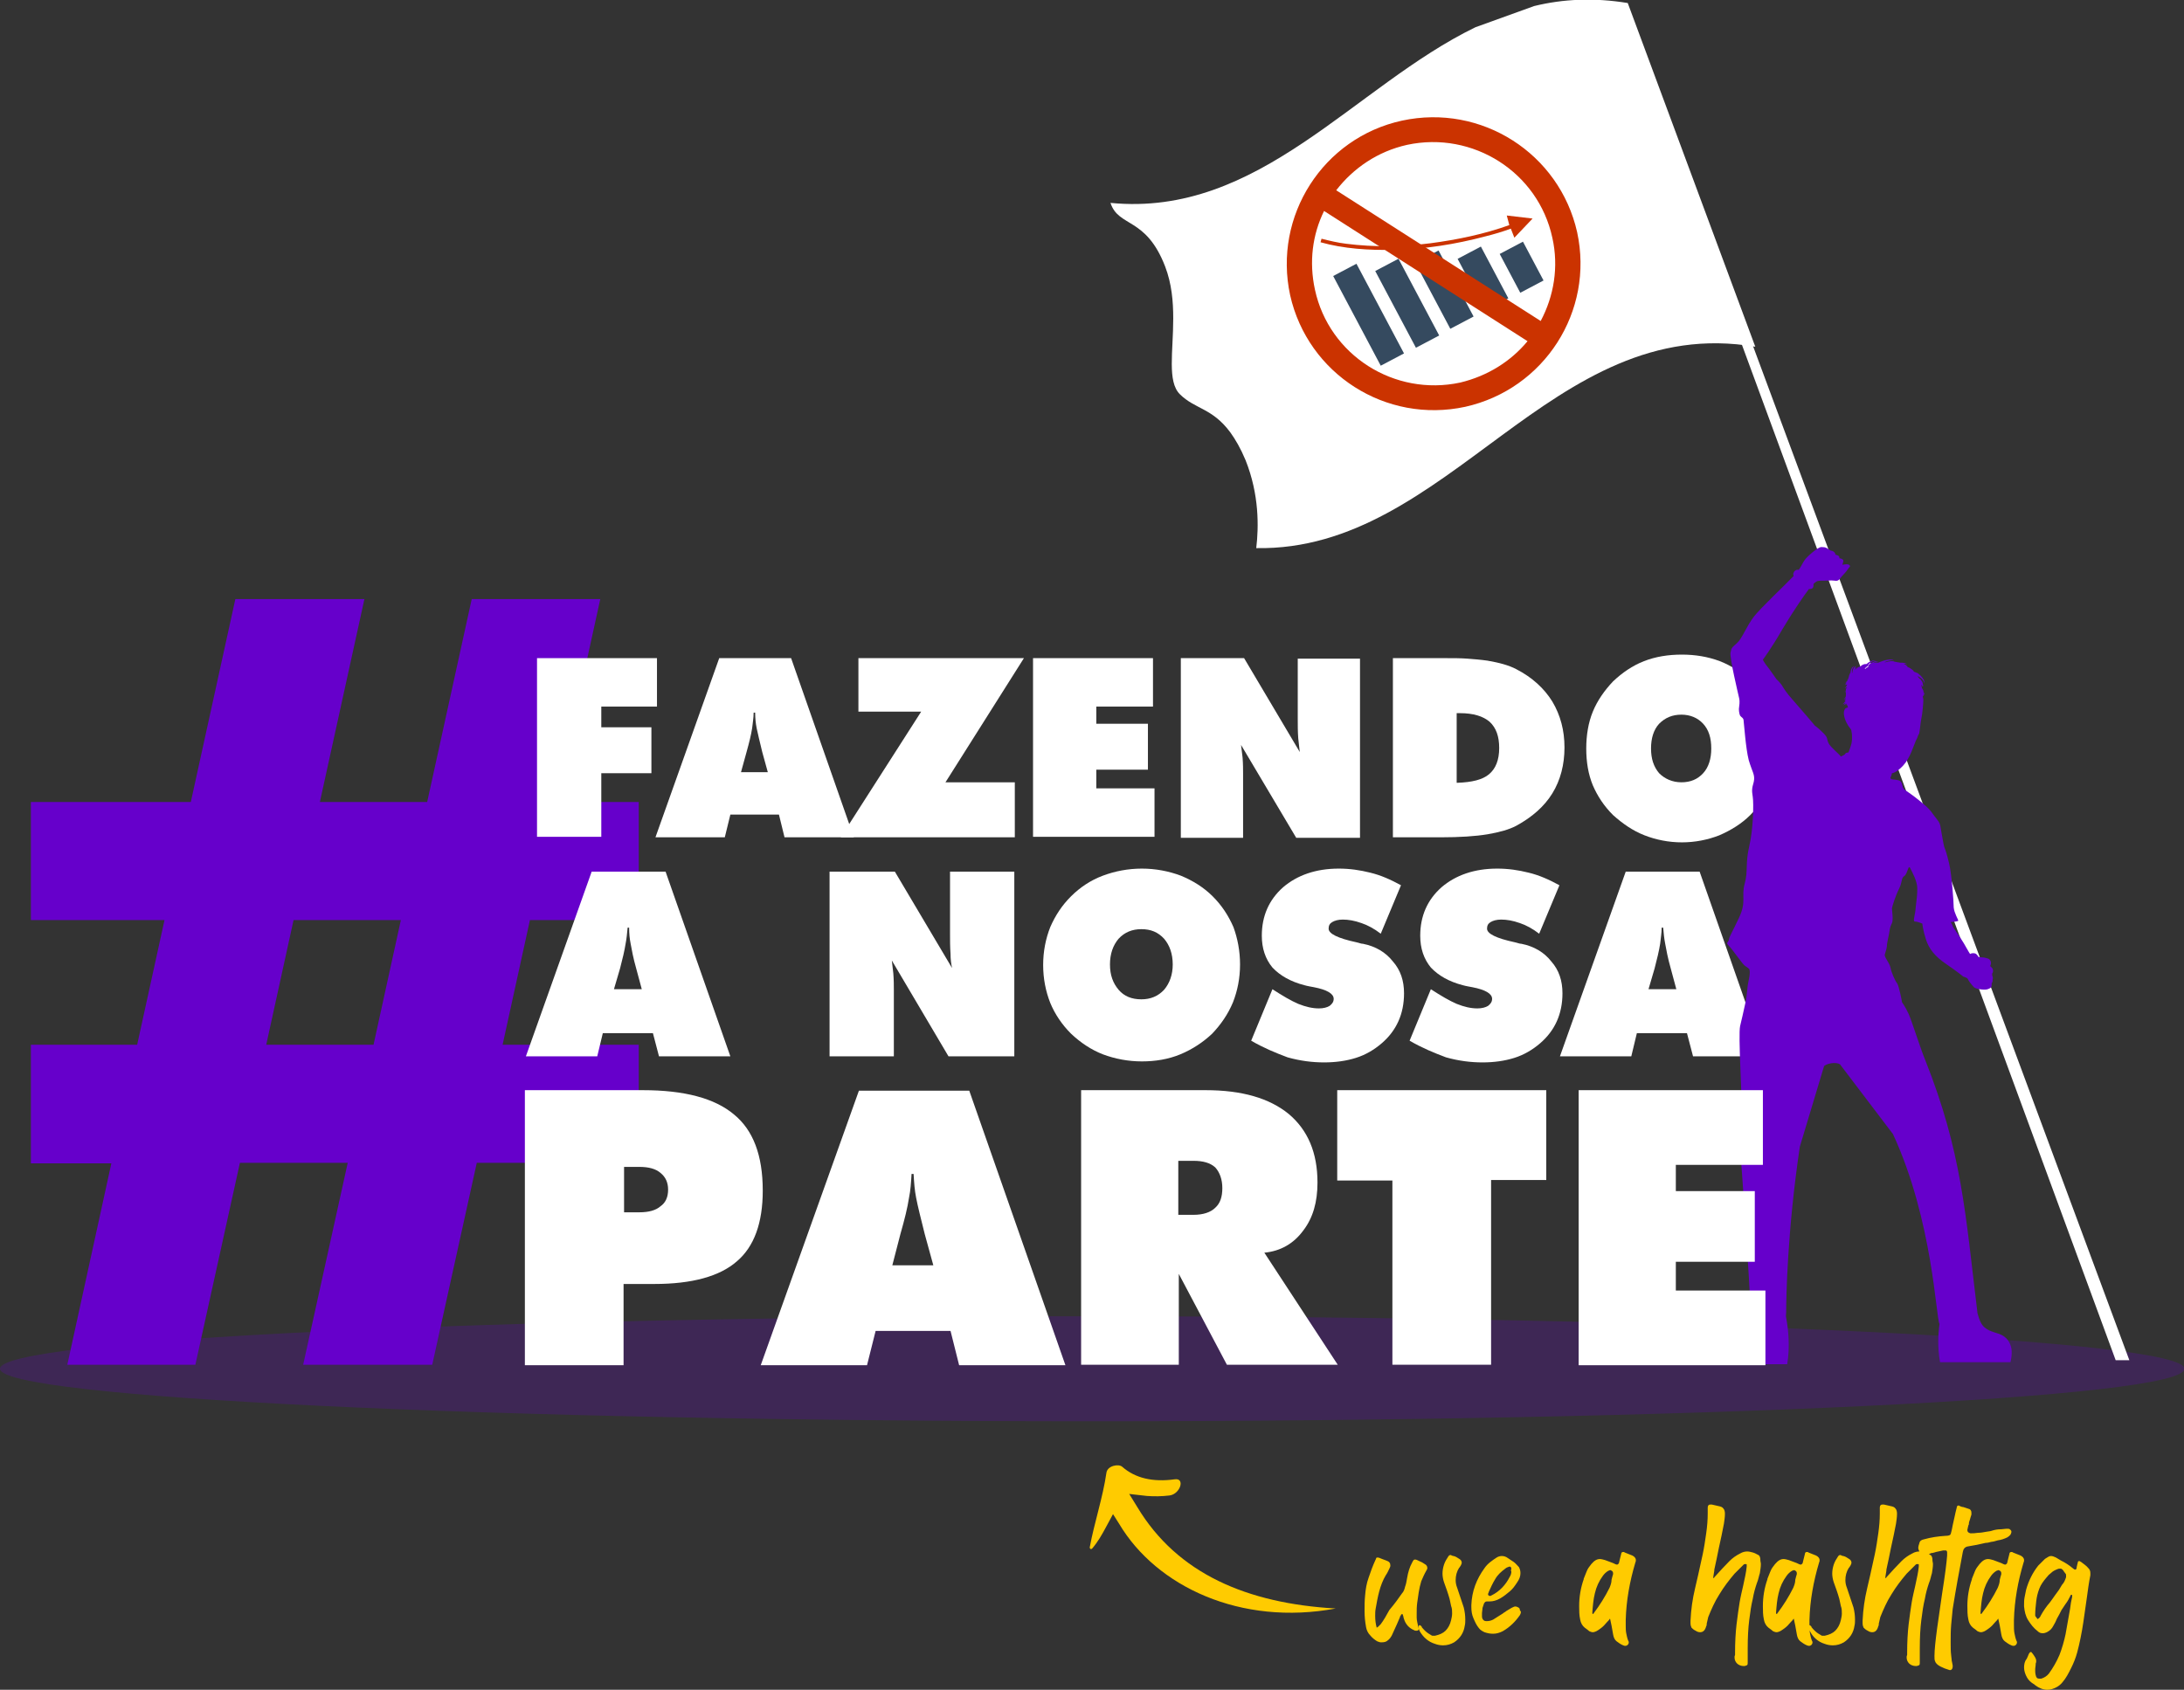 <svg width="743" height="575" viewBox="0 0 743 575" fill="none" xmlns="http://www.w3.org/2000/svg">
<rect x="0" y="0" width="743" height="575" fill="#333333" stroke="none"/>
<g clip-path="url(#clip0)">
<path opacity="0.23" fill-rule="evenodd" clip-rule="evenodd" d="M371.586 447.909C576.837 447.909 743.172 455.981 743.172 465.771C743.172 475.732 576.837 483.632 371.586 483.632C166.336 483.632 0 475.56 0 465.771C0 455.809 166.336 447.909 371.586 447.909Z" fill="#6600CB"/>
<path fill-rule="evenodd" clip-rule="evenodd" d="M90.572 355.511H127.076L136.374 313.09H99.87L90.572 355.511ZM37.882 395.871H10.504V355.511H46.663L55.962 313.09H10.504V272.902H64.916L80.068 203.861H123.977L108.824 272.902H145.328L160.481 203.861H204.217L189.065 272.902H217.304V313.09H180.283L170.985 355.511H217.304V395.699H162.203L147.05 464.397H103.142L118.295 395.699H81.618L66.465 464.397H22.901L37.882 395.871Z" fill="#6600CB"/>
<path d="M182.694 284.924V223.955H223.503V240.442H204.562V247.484H221.609V263.112H204.562V284.752H182.694V284.924Z" fill="white"/>
<path d="M222.986 284.924L244.682 223.955H269.133L290.485 284.924H266.895L265 277.195H248.47L246.576 284.924H222.986ZM252.086 262.769H261.212L259.318 255.899C258.457 252.292 257.768 249.545 257.424 247.827C257.08 246.11 256.908 244.392 256.908 242.503H256.391C256.391 244.392 256.047 246.11 255.874 247.827C255.53 250.06 254.841 252.808 253.98 255.899L252.086 262.769Z" fill="white"/>
<path d="M286.008 284.924L313.386 242.16H292.034V223.955H348.341L321.651 266.204H345.241V284.924H286.008Z" fill="white"/>
<path d="M351.44 284.924V223.955H392.249V240.442H372.964V246.281H390.527V261.91H372.964V268.265H392.766V284.752H351.44V284.924Z" fill="white"/>
<path d="M401.719 284.924V223.955H423.243L442.184 255.899C442.012 254.353 441.84 252.808 441.668 251.262C441.495 249.029 441.495 246.797 441.495 244.564V224.126H462.675V285.096H440.979L422.21 253.495C422.382 254.869 422.554 256.243 422.727 257.788C422.899 260.021 422.899 261.738 422.899 263.112V285.096H401.719V284.924Z" fill="white"/>
<path d="M473.867 284.924V223.955H491.603C494.358 223.955 496.941 223.955 499.179 224.126C501.418 224.298 503.656 224.47 506.067 224.813C510.027 225.5 513.299 226.359 515.882 227.733C521.219 230.481 525.352 234.259 528.107 238.725C530.862 243.362 532.24 248.514 532.24 254.353C532.24 260.193 530.862 265.517 528.107 269.982C525.352 274.447 521.219 278.054 515.882 280.974C513.299 282.348 510.027 283.206 506.067 283.893C501.934 284.58 496.596 284.924 490.053 284.924H473.867ZM495.735 266.375C500.729 266.204 504.345 265.345 506.583 263.456C508.822 261.567 510.027 258.647 510.027 254.525C510.027 250.575 508.994 247.655 506.755 245.594C504.517 243.705 501.245 242.675 496.596 242.675H495.563V266.375H495.735Z" fill="white"/>
<path d="M604.732 254.697C604.732 259.162 603.871 263.284 602.321 267.062C600.599 271.013 598.361 274.447 595.433 277.367C592.506 280.287 588.89 282.519 584.93 284.237C580.969 285.783 576.665 286.641 572.188 286.641C567.711 286.641 563.406 285.783 559.446 284.237C555.485 282.691 552.041 280.287 548.77 277.367C545.67 274.276 543.432 270.841 541.882 267.234C540.333 263.456 539.644 259.334 539.644 254.697C539.644 250.231 540.333 245.938 541.882 242.159C543.432 238.381 545.843 234.946 548.77 231.855C551.869 228.935 555.313 226.531 559.273 224.985C563.234 223.439 567.539 222.752 572.188 222.752C576.665 222.752 580.969 223.439 585.102 224.985C589.062 226.531 592.678 228.935 595.778 231.855C598.705 234.774 600.943 238.209 602.665 242.159C603.871 245.938 604.732 250.06 604.732 254.697ZM572.016 266.204C575.115 266.204 577.526 265.173 579.42 263.112C581.314 261.051 582.175 258.132 582.175 254.697C582.175 251.09 581.314 248.342 579.42 246.281C577.526 244.22 574.943 243.19 572.016 243.19C568.916 243.19 566.505 244.22 564.439 246.281C562.545 248.342 561.684 251.262 561.684 254.697C561.684 258.132 562.545 260.88 564.439 263.112C566.333 265.001 568.916 266.204 572.016 266.204Z" fill="white"/>
<path d="M178.905 359.461L201.29 296.602H226.43L248.47 359.461H224.191L222.125 351.561H205.078L203.184 359.461H178.905ZM208.866 336.619H218.337L216.443 329.577C215.41 325.971 214.893 323.051 214.549 321.162C214.204 319.444 214.032 317.727 214.032 315.666H213.516C213.343 317.555 213.171 319.444 212.827 321.162C212.482 323.395 211.794 326.314 210.933 329.577L208.866 336.619Z" fill="white"/>
<path d="M282.219 359.461V296.602H304.432L323.889 329.406C323.545 327.86 323.373 326.314 323.373 324.597C323.201 322.192 323.201 319.96 323.201 317.727V296.602H345.069V359.461H322.684L303.399 326.829C303.571 328.203 303.743 329.749 303.915 331.295C304.088 333.527 304.088 335.417 304.088 336.791V359.461H282.219Z" fill="white"/>
<path d="M421.865 328.203C421.865 332.841 421.005 337.134 419.455 341.084C417.733 345.206 415.322 348.641 412.395 351.732C409.296 354.652 405.68 357.056 401.547 358.774C397.414 360.491 392.938 361.178 388.461 361.178C383.811 361.178 379.335 360.32 375.202 358.774C371.242 357.228 367.626 354.824 364.354 351.732C361.255 348.641 358.844 345.034 357.294 341.256C355.744 337.306 354.884 333.012 354.884 328.375C354.884 323.738 355.744 319.444 357.294 315.494C359.016 311.544 361.255 308.109 364.354 305.018C367.453 301.927 371.069 299.522 375.202 297.976C379.335 296.431 383.811 295.572 388.461 295.572C393.11 295.572 397.587 296.431 401.719 297.976C405.852 299.694 409.468 301.927 412.567 305.018C415.667 308.109 417.905 311.544 419.627 315.494C421.005 319.273 421.865 323.566 421.865 328.203ZM388.288 340.054C391.388 340.054 393.971 339.023 396.037 336.791C397.931 334.558 398.964 331.638 398.964 328.203C398.964 324.597 397.931 321.677 396.037 319.444C393.971 317.212 391.56 316.181 388.288 316.181C385.189 316.181 382.606 317.212 380.54 319.444C378.646 321.677 377.613 324.597 377.613 328.203C377.613 331.81 378.646 334.558 380.54 336.791C382.434 339.023 385.017 340.054 388.288 340.054Z" fill="white"/>
<path d="M425.654 354.137L432.886 336.619C436.33 338.852 439.257 340.569 441.668 341.599C444.25 342.63 446.489 343.145 448.727 343.145C450.277 343.145 451.482 342.802 452.343 342.286C453.204 341.599 453.721 340.912 453.721 339.882C453.721 338.165 451.482 336.791 447.005 335.932C446.144 335.76 444.939 335.588 443.734 335.245C439.085 334.043 435.469 331.982 432.886 329.234C430.475 326.314 429.27 322.708 429.27 318.414C429.27 311.716 431.68 306.22 436.502 301.927C441.323 297.805 447.694 295.572 455.443 295.572C459.231 295.572 462.675 296.087 466.119 296.946C469.735 297.805 473.178 299.35 476.622 301.24L469.734 317.727C467.496 316.01 465.258 314.807 463.191 314.12C460.781 313.262 458.714 312.918 456.82 312.918C455.271 312.918 454.065 313.262 453.204 313.777C452.343 314.292 451.999 314.979 451.999 316.01C451.999 317.727 455.098 319.273 461.469 320.647C462.33 320.818 463.019 321.162 463.708 321.162C468.013 322.021 471.456 324.082 473.867 327.173C476.45 330.093 477.655 333.699 477.655 337.993C477.655 345.034 475.072 350.702 470.079 354.996C467.496 357.228 464.569 358.946 461.297 359.976C458.026 361.007 454.41 361.522 450.449 361.522C446.489 361.522 442.356 361.007 438.051 359.804C433.919 358.259 429.786 356.541 425.654 354.137Z" fill="white"/>
<path d="M479.549 354.137L486.781 336.619C490.225 338.852 493.152 340.569 495.563 341.599C498.146 342.63 500.384 343.145 502.623 343.145C504.172 343.145 505.378 342.802 506.239 342.286C507.1 341.599 507.616 340.912 507.616 339.882C507.616 338.165 505.378 336.791 500.901 335.932C500.04 335.76 498.835 335.588 497.629 335.245C492.98 334.043 489.364 331.982 486.781 329.234C484.371 326.314 483.165 322.708 483.165 318.414C483.165 311.716 485.576 306.22 490.397 301.927C495.219 297.805 501.59 295.572 509.338 295.572C513.126 295.572 516.57 296.087 520.014 296.946C523.63 297.805 527.074 299.35 530.518 301.24L523.63 317.727C521.391 316.01 519.153 314.807 517.087 314.12C514.676 313.262 512.61 312.918 510.716 312.918C509.166 312.918 507.961 313.262 507.1 313.777C506.239 314.292 505.894 314.979 505.894 316.01C505.894 317.727 508.994 319.273 515.365 320.647C516.226 320.818 516.915 321.162 517.603 321.162C521.908 322.021 525.352 324.082 527.763 327.173C530.345 330.093 531.551 333.699 531.551 337.993C531.551 345.034 528.968 350.702 523.974 354.996C521.391 357.228 518.464 358.946 515.193 359.976C511.921 361.007 508.305 361.522 504.345 361.522C500.384 361.522 496.252 361.007 491.947 359.804C487.814 358.259 483.682 356.541 479.549 354.137Z" fill="white"/>
<path d="M530.69 359.461L553.074 296.602H578.214L600.254 359.461H575.976L573.909 351.561H556.863L554.968 359.461H530.69ZM560.823 336.619H570.293L568.399 329.577C567.366 325.971 566.85 323.051 566.505 321.162C566.161 319.444 565.989 317.727 565.816 315.666H565.3C565.3 317.555 564.955 319.444 564.783 321.162C564.439 323.395 563.75 326.314 562.889 329.577L560.823 336.619Z" fill="white"/>
<path d="M719.754 462.851H724.404L553.074 1.03L550.319 2.404L719.754 462.851Z" fill="white"/>
<path fill-rule="evenodd" clip-rule="evenodd" d="M427.376 186.514C492.98 187.717 527.59 106.138 597.155 117.988C592.334 104.936 587.512 92.055 582.691 79.002C577.87 65.95 573.048 53.069 568.227 40.016C563.406 26.964 558.584 14.083 553.763 1.03C542.226 -0.859 531.723 -0.343 521.908 2.061L501.934 9.274C460.608 29.368 428.409 74.022 377.785 69.041C380.54 77.457 389.838 73.678 396.381 90.681C398.62 96.52 399.136 102.531 399.136 108.371C399.136 119.706 397.07 129.839 401.375 134.132C406.541 139.285 412.395 138.769 418.594 147.185C420.316 149.589 422.038 152.509 423.76 156.631C428.409 168.309 428.237 179.301 427.376 186.514Z" fill="white"/>
<path d="M634.692 227.218C635.037 226.874 635.553 226.531 635.898 226.531C635.726 226.702 635.553 226.874 635.381 227.046C635.209 227.046 635.209 227.218 635.037 227.218C634.865 227.218 634.865 227.389 634.692 227.561C634.52 227.561 634.52 227.561 634.348 227.561C634.52 227.389 634.692 227.218 634.692 227.218ZM593.711 328.719C594.572 329.234 595.089 329.749 595.089 329.749C595.089 329.749 595.605 330.436 594.917 333.527C594.228 336.619 594.572 337.649 593.711 341.599C592.85 345.721 592.678 346.065 591.989 349.156C591.3 352.248 592.678 372.685 592.506 378.524C592.334 384.364 592.678 384.536 592.506 390.718C592.334 396.729 591.473 384.364 591.817 389.173C592.334 393.295 595.261 436.918 595.605 446.879C594.744 450.485 593.711 452.203 592.334 453.062C591.128 453.92 589.751 454.264 587.857 454.779C585.79 455.466 584.757 456.84 584.069 458.214C583.035 460.962 584.069 464.225 584.069 464.225H608.003C609.036 458.214 608.347 452.031 607.659 448.424C607.486 447.909 607.659 447.051 607.659 446.535C607.659 441.898 608.003 419.056 612.308 390.203L620.573 362.724C622.123 361.522 625.739 361.35 626.255 362.552L643.991 385.91C657.594 415.278 658.627 448.94 659.832 450.485C659.316 454.092 659.143 458.729 660.004 463.538H683.939C683.939 463.538 684.628 461.305 684.283 458.901C683.939 457.012 682.906 454.951 680.151 453.92C678.084 453.233 676.535 452.89 675.157 451.688C674.124 450.829 673.435 449.455 672.746 446.879C668.614 412.702 667.409 392.092 655.011 360.835C653.289 356.713 650.534 347.782 649.329 345.034C648.123 342.458 647.09 341.084 647.09 341.084C647.09 341.084 646.057 335.417 645.368 334.558C644.679 333.699 643.474 330.951 643.13 329.234C642.785 327.516 640.891 325.627 641.236 324.769C641.408 323.91 641.752 323.395 641.924 322.021C641.924 320.647 642.613 318.414 642.785 317.04C642.958 315.666 643.13 315.151 643.646 314.12C644.163 313.09 643.646 309.655 643.646 309.14C643.646 308.625 644.852 304.846 646.057 302.442C647.262 300.037 646.746 298.835 647.779 298.148C648.984 297.461 649.156 294.026 649.845 295.4C650.534 296.774 652.256 299.866 652.256 302.27C652.256 304.674 652.084 305.705 651.739 308.625C651.567 311.716 650.534 313.605 651.567 313.605C652.428 313.605 653.978 314.292 653.978 314.292C653.978 314.292 654.15 316.353 655.183 319.616C656.216 322.879 658.282 325.456 662.071 328.032C665.859 330.608 667.925 332.325 667.925 332.325C667.925 332.325 669.303 332.669 669.475 333.184C669.647 333.699 670.852 335.245 671.541 335.932C672.23 336.619 675.329 336.962 676.19 336.619C677.223 336.275 677.568 335.932 677.568 335.245V334.558C677.568 334.558 677.912 334.386 677.912 333.356V333.184C678.084 332.84 677.912 332.325 677.74 331.81C677.74 331.81 677.74 331.81 677.74 331.638C677.74 331.638 677.74 331.467 677.74 331.295C678.257 330.608 678.084 329.577 677.396 329.062C677.223 328.89 677.223 328.89 677.051 328.719C677.568 327.86 677.396 326.486 676.19 326.142C675.674 325.971 674.985 325.799 674.468 325.799C673.952 325.799 673.091 325.627 673.091 325.627C673.091 325.627 672.574 324.597 671.885 324.425C671.197 324.253 670.508 324.425 670.336 324.597C670.164 324.769 669.819 323.91 668.097 320.99C666.375 318.07 664.309 315.494 664.309 315.151C664.309 314.807 663.62 313.777 663.62 313.777C663.62 313.777 666.203 313.605 666.203 313.262C666.203 312.918 664.826 310.685 664.653 308.796C664.653 306.907 663.965 297.461 663.104 293.855C662.243 290.248 661.898 289.389 661.554 288.53C661.21 287.843 660.521 283.206 660.177 281.489C660.004 279.771 658.971 278.913 658.11 277.711C657.249 276.508 656.905 275.993 656.044 275.134C655.355 274.276 650.878 270.669 649.501 269.81C648.123 268.78 647.779 268.78 647.434 268.093C647.09 267.406 647.262 265.86 645.885 265.517C644.507 265.173 643.474 265.345 643.302 265.001C643.13 264.83 642.958 264.486 643.302 264.314C643.474 263.971 643.646 263.112 643.646 263.112C643.646 263.112 645.024 263.112 647.434 260.536C649.845 257.96 651.05 253.666 651.739 252.121C652.6 250.575 652.428 250.231 652.772 249.888C653.117 249.544 653.289 246.11 653.633 244.564C653.978 243.19 654.322 239.24 654.322 238.381C654.322 238.209 654.322 237.694 654.15 237.179C654.15 237.179 654.15 237.179 654.15 237.007C654.494 236.664 654.494 236.32 654.322 235.805C654.494 236.148 654.666 236.32 654.494 236.664C654.839 236.32 654.666 235.805 654.322 235.461C654.494 235.118 654.15 234.603 653.806 234.088C653.806 233.744 653.806 233.572 653.633 233.401C653.633 233.229 653.633 233.229 653.806 233.057C653.978 233.401 654.15 233.744 653.978 233.916C653.978 233.744 654.15 233.744 654.15 233.572C654.322 233.401 654.322 233.229 654.15 232.885C654.15 232.37 653.978 231.855 653.461 231.34C653.289 231.168 653.289 230.996 653.117 230.996C652.945 230.824 652.772 230.653 652.6 230.481C652.6 230.309 652.428 230.309 652.428 230.137C652.428 230.137 652.428 230.137 652.6 230.137C652.945 230.309 653.289 230.653 653.633 230.824C654.322 231.511 654.839 232.37 654.666 232.714C654.839 232.37 654.666 231.855 654.494 231.34C654.15 230.824 653.805 230.309 653.289 229.794C653.117 229.622 653.117 229.622 652.945 229.622C652.772 229.107 652.084 228.935 651.223 228.592C651.223 228.592 651.05 228.592 651.05 228.42C650.878 228.076 650.362 227.733 649.845 227.389C649.501 227.218 649.329 227.046 648.984 227.046C648.984 226.874 648.812 226.874 648.812 226.702C648.984 226.702 648.984 226.874 648.984 226.874C648.812 226.703 648.64 226.531 648.468 226.359C648.295 226.187 647.951 226.016 647.607 225.844C648.123 225.844 648.64 225.844 648.812 226.187C648.64 225.672 647.779 225.5 646.746 225.5C646.574 225.5 646.574 225.5 646.401 225.5C645.713 225.329 645.196 225.329 644.507 225.157C643.818 224.813 642.785 224.985 641.58 225.329C641.408 225.329 641.236 225.329 641.063 225.329C642.269 224.813 643.819 224.47 644.335 224.813C643.646 223.955 640.891 224.642 638.997 225.5H638.825C638.825 225.5 638.825 225.5 638.653 225.5C638.308 225.329 637.792 225.5 637.275 225.672C637.964 225.157 638.653 224.985 638.997 225.157C638.653 224.813 637.792 224.985 637.103 225.329C636.587 225.5 636.07 226.016 635.553 226.359C635.553 226.359 635.553 226.359 635.381 226.359C635.726 226.016 636.07 225.672 636.587 225.329C637.275 224.813 637.964 224.642 638.308 224.813C637.792 224.47 636.587 224.813 635.553 225.5C635.381 225.672 635.209 225.844 634.865 226.016C634.348 225.844 633.487 226.187 632.798 226.874C632.282 226.874 631.765 227.218 631.076 227.905C631.249 227.389 631.421 227.046 631.765 227.046C631.421 227.046 631.249 227.218 631.076 227.389C631.076 227.389 630.904 227.389 630.904 227.561C631.076 227.046 631.421 226.702 631.593 226.702C631.076 226.702 630.56 227.046 630.388 227.905C630.215 228.248 630.215 228.42 630.215 228.763C630.215 228.763 630.043 228.935 630.043 229.107C630.043 228.935 630.043 228.763 630.043 228.592C630.043 228.42 630.043 228.248 630.043 228.076C630.215 227.389 630.56 226.702 630.904 226.702C630.215 226.702 629.699 227.561 629.527 228.763V228.935C629.355 229.107 629.182 229.45 629.182 229.622C629.01 229.794 629.01 230.481 628.666 231.168C628.666 231.168 628.666 231.34 628.494 231.34V231.511C628.494 231.683 628.321 231.855 628.321 231.855C628.149 232.027 627.977 232.198 627.633 232.198C627.805 232.198 627.977 232.198 628.149 232.198C628.149 232.37 627.977 232.37 627.977 232.542H627.805C627.805 232.542 627.805 232.542 627.977 232.542C627.805 232.714 627.633 232.885 627.46 232.885C627.805 232.885 628.149 232.714 628.321 232.37C628.149 232.714 627.805 233.057 627.633 233.057C627.977 233.057 628.149 233.057 628.321 232.885C628.321 233.057 628.321 233.057 628.321 233.229C627.977 233.744 627.805 234.088 627.46 234.088C627.805 234.088 627.977 234.088 628.321 233.916V234.088C628.149 234.259 627.977 234.431 627.805 234.431H627.977V234.603C627.977 234.603 627.977 234.774 627.977 234.946C627.805 235.118 627.633 235.29 627.46 235.29C627.633 235.29 627.805 235.29 627.977 235.118C627.977 235.29 627.977 235.29 627.977 235.461C627.977 235.461 627.805 235.633 627.633 235.633C627.805 235.633 627.805 235.633 627.977 235.633C627.977 235.805 627.977 236.148 627.977 236.492C627.977 236.835 627.977 237.007 627.805 237.351C627.633 237.522 627.46 237.694 627.288 237.522C627.46 237.694 627.633 237.694 627.805 237.522C627.805 237.694 627.805 237.694 627.633 237.694H627.46H627.633C627.46 237.866 627.288 238.038 627.116 238.038C627.46 238.038 627.633 237.866 627.805 237.694C627.805 237.694 627.805 237.694 627.977 237.694C627.805 238.038 627.633 238.381 627.288 238.381C627.46 238.381 627.633 238.381 627.805 238.381V238.553C627.46 239.068 627.116 239.583 626.772 239.583C627.116 239.583 627.633 239.412 627.977 239.068C627.633 239.583 627.288 239.927 626.944 239.927C627.288 239.927 627.805 239.755 628.149 239.412C628.149 239.412 628.149 239.583 628.321 239.583C628.149 239.755 627.977 239.927 627.633 239.927C627.805 239.927 628.149 239.927 628.321 239.755C628.321 239.927 628.321 239.927 628.494 240.099C628.494 240.27 628.666 240.442 628.666 240.614C628.494 241.129 627.977 240.442 627.46 241.644C626.944 242.846 627.633 245.079 628.494 246.453C629.182 247.827 629.871 247.999 629.871 248.858C630.043 249.544 630.215 251.434 629.871 252.979C629.527 254.353 628.838 256.071 628.838 256.071C628.838 256.071 628.321 256.071 627.977 256.243C627.633 256.586 627.633 256.758 627.288 256.93C626.944 257.101 626.255 257.445 626.255 257.445C625.566 256.414 622.983 254.525 622.123 252.979C621.262 251.262 622.123 251.262 620.228 249.373C618.334 247.484 617.473 246.968 617.473 246.968C617.473 246.968 612.996 241.644 610.241 238.553C607.486 235.461 606.97 234.431 606.109 233.057C605.076 231.683 604.387 231.168 604.387 231.168C604.387 231.168 601.804 227.389 600.771 226.187C599.91 224.985 599.738 224.47 599.738 224.47C599.738 224.47 602.493 220.863 606.453 213.993C610.241 207.639 613.857 202.487 615.407 200.426C615.579 200.426 615.579 200.426 615.752 200.426C616.612 200.426 616.957 199.91 616.957 199.223C616.957 199.052 616.957 198.88 616.957 198.708C617.646 198.021 618.162 197.678 618.679 197.678C619.195 197.506 621.606 197.678 622.983 197.506C624.361 197.506 625.05 198.021 625.911 196.991C626.599 195.96 627.977 194.758 628.494 193.899C629.01 193.041 629.527 192.869 629.355 192.525C629.182 192.182 628.838 192.01 628.149 192.01C627.633 192.01 626.772 192.182 626.772 192.182C626.772 192.182 627.116 191.151 627.116 190.808C627.116 190.464 626.772 190.293 626.427 190.121L625.739 189.949C625.739 189.949 625.911 189.434 625.394 189.09C624.705 188.747 624.361 188.747 624.361 188.747C624.361 188.747 624.533 188.404 624.017 187.888C623.5 187.373 622.811 187.373 622.811 187.373C622.811 187.373 622.639 187.201 621.778 186.686C620.917 186.171 620.573 186.171 619.54 186.171C618.507 186.171 615.063 189.09 614.03 190.464C613.169 191.667 612.996 192.354 611.963 193.899C611.102 193.728 610.241 194.243 610.069 195.273C610.069 195.445 610.069 195.789 610.241 195.96C606.97 199.395 598.877 206.952 596.638 209.872C594.056 213.306 592.678 217.257 590.956 218.802C589.234 220.348 589.062 220.348 588.718 222.065C588.373 223.783 591.301 235.977 591.645 237.522C591.989 239.068 591.645 240.099 591.645 240.614C591.473 241.301 591.645 242.846 591.989 243.533C592.506 244.22 593.195 244.22 593.195 245.423C593.367 246.625 593.883 254.525 594.917 258.647C596.122 262.769 597.155 263.628 596.638 266.032C595.95 268.436 595.95 268.952 596.294 271.184C596.638 273.417 596.466 282.176 595.089 288.015C593.711 293.855 594.744 296.431 593.539 300.724C592.334 305.018 594.228 306.735 591.645 312.231C589.062 317.727 588.373 318.586 588.201 319.616C588.029 320.818 586.996 320.647 588.029 321.677C589.923 323.738 592.85 328.203 593.711 328.719Z" fill="#6600CB"/>
<path d="M518.112 82.238L510.197 86.413L517.2 99.621L525.115 95.446L518.112 82.238Z" fill="#354A5F"/>
<path d="M503.798 83.905L495.883 88.081L505.22 105.692L513.136 101.517L503.798 83.905Z" fill="#354A5F"/>
<path d="M489.401 85.243L481.486 89.418L493.4 111.887L501.315 107.712L489.401 85.243Z" fill="#354A5F"/>
<path d="M475.769 88.048L467.854 92.223L481.7 118.336L489.615 114.161L475.769 88.048Z" fill="#354A5F"/>
<path d="M461.466 89.749L453.55 93.924L469.731 124.44L477.646 120.265L461.466 89.749Z" fill="#354A5F"/>
<path d="M513.471 76.598C504.861 79.689 495.735 81.579 486.609 82.781C477.138 83.983 467.496 84.155 458.025 82.953C455.098 82.609 452.343 81.922 449.588 81.235L449.244 82.437C457.164 84.67 465.774 85.185 473.867 85.013C484.543 84.842 495.218 83.124 505.55 80.376C508.305 79.689 511.232 78.831 513.987 77.8L515.192 80.892L521.391 74.365L512.61 73.335L513.471 76.598Z" fill="#CB3300"/>
<path fill-rule="evenodd" clip-rule="evenodd" d="M519.67 116.099L450.449 71.789C446.489 79.861 445.283 89.135 447.35 98.581C452.171 120.908 474.384 134.991 496.768 130.182C506.067 127.95 513.987 122.969 519.67 116.099ZM454.582 64.748L524.146 109.229C528.623 100.814 530.345 90.853 528.107 80.892C523.286 58.565 501.073 44.482 478.688 49.291C468.701 51.523 460.436 57.191 454.582 64.748ZM476.966 41.047C504 35.208 530.518 52.21 536.544 79.002C542.399 105.966 525.352 132.415 498.49 138.426C471.456 144.265 444.939 127.263 438.912 100.47C433.058 73.507 450.105 46.886 476.966 41.047Z" fill="#CB3300"/>
<path d="M178.561 464.568V370.968H218.681C232.801 370.968 243.132 373.716 249.676 379.212C256.219 384.536 259.49 393.123 259.49 405.145C259.49 416.137 256.563 424.208 250.709 429.189C244.854 434.341 235.384 436.918 222.642 436.918H212.138V464.568H178.561ZM212.31 397.073V412.53H217.476C220.748 412.53 223.158 411.843 224.708 410.469C226.43 409.267 227.291 407.378 227.291 404.801C227.291 402.397 226.43 400.508 224.708 399.134C223.158 397.76 220.748 397.073 217.476 397.073H212.31Z" fill="white"/>
<path d="M258.802 464.568L292.206 371.139H329.744L362.46 464.568H326.3L323.373 452.89H297.889L294.962 464.568H258.802ZM303.571 430.563H317.518L314.591 419.915C313.214 414.419 312.181 410.297 311.664 407.549C311.147 404.973 310.975 402.397 310.803 399.477H310.114C309.942 402.397 309.77 405.145 309.253 407.549C308.737 410.984 307.704 415.106 306.326 419.915L303.571 430.563Z" fill="white"/>
<path d="M367.798 464.568V370.968H410.157C422.554 370.968 431.853 373.716 438.396 379.04C444.939 384.536 448.211 392.264 448.211 402.397C448.211 409.095 446.661 414.419 443.389 418.713C440.118 423.178 435.641 425.754 430.131 426.269L455.098 464.397H417.389L401.03 433.483V464.397H367.798V464.568ZM400.858 395.184V413.389H406.024C409.296 413.389 411.878 412.53 413.428 410.984C415.15 409.439 415.839 407.206 415.839 404.286C415.839 401.367 414.978 398.962 413.428 397.245C411.706 395.699 409.296 395.012 406.024 395.012H400.858V395.184Z" fill="white"/>
<path d="M473.695 464.568V401.71H454.926V370.968H526.04V401.538H507.272V464.397H473.695V464.568Z" fill="white"/>
<path d="M537.061 464.568V370.968H599.738V396.386H570.121V405.317H596.983V429.361H570.121V439.15H600.599V464.568H537.061Z" fill="white"/>
<path fill-rule="evenodd" clip-rule="evenodd" d="M454.409 547.349C424.276 545.632 400.514 535.499 386.911 512.829L384.156 508.363L390.183 509.05C392.593 509.222 395.176 509.222 397.931 508.878C401.547 508.363 403.269 502.867 399.653 503.383C392.249 504.413 386.222 503.039 381.745 499.089C380.54 498.059 376.752 498.746 376.407 501.15C375.202 509.565 372.275 518.153 370.725 526.568C370.725 526.912 371.069 527.427 371.586 526.912C373.48 524.679 374.858 522.275 376.235 519.698L378.646 515.233L380.712 518.496C393.454 539.964 422.21 553.36 454.409 547.349Z" fill="#FFCB00"/>
<path d="M693.237 550.956C693.754 550.612 694.098 550.269 694.27 549.754C695.131 548.208 696.164 546.662 697.37 545.288C698.058 544.43 698.575 543.571 699.092 542.884C699.608 542.197 699.952 541.682 700.469 540.995C700.641 540.651 700.813 540.479 700.986 540.136C701.158 539.792 701.33 539.621 701.502 539.277C702.191 538.59 702.535 537.731 702.88 536.701C702.88 536.529 702.88 536.358 702.88 536.186C702.88 535.842 702.88 535.671 702.708 535.499C702.535 535.327 702.363 534.984 702.191 534.812C702.019 534.64 702.019 534.468 701.847 534.297C701.502 533.953 701.33 533.781 700.986 533.781C700.641 533.781 700.297 533.781 699.952 533.953C699.092 534.297 698.403 534.64 697.886 535.155C697.197 535.671 696.681 536.186 696.164 536.873C695.131 538.075 694.27 539.277 693.754 540.651C693.237 542.025 692.893 543.399 692.72 544.945C692.548 546.49 692.376 548.036 692.376 549.582C692.376 549.754 692.376 549.925 692.548 550.097C692.893 550.612 693.065 550.784 693.237 550.956ZM692.376 564.008C692.548 564.352 692.72 564.695 692.72 565.211C692.72 565.554 692.721 565.726 692.548 566.069V566.241C692.548 566.928 692.376 567.443 692.376 568.13C692.376 568.817 692.376 569.332 692.548 570.019C692.721 570.878 693.065 571.222 693.754 571.222C693.926 571.222 694.098 571.222 694.442 571.222C695.475 570.878 696.336 570.363 697.025 569.504C698.403 567.615 699.608 565.554 700.641 563.15C701.502 560.917 702.191 558.513 702.708 556.108C703.224 553.188 703.741 550.269 704.257 547.349C704.429 545.975 704.602 544.773 704.946 543.399V543.227C704.946 543.056 704.946 543.056 704.946 542.884C704.946 542.712 704.946 542.712 704.946 542.712C704.774 542.712 704.774 542.712 704.602 542.712C704.429 542.712 704.429 542.712 704.429 542.884C703.913 543.914 703.396 544.945 702.708 545.803C702.191 546.49 701.847 547.177 701.33 547.864C700.813 548.895 700.297 549.925 699.78 550.784C699.436 551.643 699.092 552.33 698.575 553.188C698.058 554.219 697.37 554.906 696.336 555.421C695.992 555.593 695.476 555.765 694.959 555.765C694.27 555.765 693.754 555.593 693.237 555.078C691.86 554.047 690.826 552.673 689.965 551.299C689.105 549.925 688.76 548.38 688.588 546.662V546.147C688.588 545.288 688.588 544.43 688.76 543.571C688.932 542.712 689.104 541.853 689.277 540.995C690.138 537.903 691.515 535.155 693.409 532.751C694.098 532.064 694.787 531.377 695.476 530.69C695.648 530.518 695.82 530.347 696.164 530.175C696.681 529.831 697.197 529.488 697.714 529.488C698.231 529.488 698.747 529.66 699.436 530.003C699.952 530.346 700.641 530.69 701.158 531.033C702.535 531.72 703.913 532.579 705.118 533.61C705.463 533.953 705.807 534.125 705.979 534.125C706.323 534.125 706.496 533.781 706.496 533.266C706.668 532.751 706.668 532.236 706.84 531.892C706.84 531.377 707.012 531.205 707.357 531.205C707.529 531.205 707.701 531.377 708.045 531.549C708.906 532.236 709.767 532.751 710.456 533.61C710.973 534.125 711.145 534.64 711.145 535.327C711.145 535.499 711.145 535.671 711.145 536.014C710.628 538.59 710.284 541.166 709.939 543.743C709.767 545.288 709.423 547.006 709.251 548.551C709.079 549.754 708.906 550.956 708.734 552.158C708.218 555.593 707.529 559.028 706.668 562.291C706.151 564.18 705.463 565.898 704.602 567.615C703.741 569.332 702.88 571.05 701.674 572.424C701.158 573.111 700.297 573.798 699.608 574.141C698.575 574.657 697.714 575 696.509 575C695.131 575 693.754 574.485 692.376 573.454C692.204 573.283 692.032 573.111 691.687 572.939C690.826 572.424 690.138 571.737 689.621 570.878C688.932 569.676 688.588 568.474 688.588 567.443C688.588 566.413 688.76 565.382 689.449 564.524C689.621 564.352 689.621 564.008 689.793 563.837C689.965 563.321 690.138 562.978 690.31 562.634C690.482 562.291 690.826 562.119 690.999 562.119C690.999 562.119 691.687 562.806 692.376 564.008ZM673.952 549.238C673.952 549.238 674.124 549.238 674.124 549.067C674.124 549.067 674.296 549.067 674.296 548.895C676.362 546.147 678.084 543.399 679.634 540.308C679.978 539.449 680.323 538.59 680.323 537.56C680.495 536.873 680.667 536.186 680.839 535.671C680.839 535.499 680.839 535.499 680.839 535.327C680.839 534.984 680.667 534.64 680.323 534.468C680.151 534.468 680.151 534.297 679.978 534.297C679.806 534.297 679.634 534.297 679.462 534.468C679.462 534.468 679.462 534.468 679.29 534.468C678.429 534.984 677.912 535.499 677.396 536.186C676.018 538.075 675.157 539.964 674.641 542.197C674.124 544.258 673.952 546.49 673.78 548.723C673.78 549.067 673.78 549.067 673.952 549.238ZM679.806 550.784C679.462 551.299 679.117 551.643 678.773 551.986C678.084 552.845 677.396 553.532 676.707 554.047C676.018 554.562 675.501 554.906 675.157 555.078C674.813 555.249 674.296 555.421 673.952 555.421C673.607 555.421 673.091 555.249 672.746 555.078C672.402 554.734 671.885 554.391 671.197 553.875C670.336 553.188 669.819 552.158 669.647 551.128C669.303 549.582 669.303 548.036 669.303 546.49C669.303 543.399 669.819 540.308 670.852 537.388C670.852 537.388 670.852 537.388 670.852 537.216C671.197 536.358 671.541 535.499 671.886 534.64C672.23 533.781 672.746 533.094 673.435 532.236C674.468 531.033 675.329 530.518 676.362 530.518C676.879 530.518 677.396 530.69 678.084 530.862C678.945 531.205 679.978 531.549 680.839 531.892C681.528 532.236 681.873 532.407 682.217 532.407C682.389 532.407 682.561 532.236 682.733 532.064C682.906 531.892 682.906 531.377 683.078 530.862C683.25 530.175 683.422 529.488 683.594 528.801C683.594 528.286 683.939 528.114 684.283 528.114C684.455 528.114 684.628 528.114 684.8 528.286C685.144 528.457 685.316 528.457 685.661 528.629C686.177 528.801 686.866 529.144 687.383 529.316C688.071 529.66 688.588 530.175 688.588 530.862C688.588 531.205 688.588 531.377 688.416 531.72C686.522 538.075 685.316 544.601 685.144 551.299C685.144 551.815 685.144 552.33 685.144 553.017C685.144 553.875 685.144 554.906 685.316 555.765C685.489 556.623 685.661 557.482 686.005 558.341C686.177 558.513 686.177 558.856 686.177 559.028C686.177 559.2 686.005 559.543 685.833 559.715C685.661 559.887 685.316 560.058 685.144 560.058C684.972 560.058 684.628 560.058 684.283 559.887C683.422 559.543 682.733 559.028 682.045 558.513C681.356 557.997 681.012 557.139 680.839 556.108C680.667 555.078 680.495 554.219 680.323 553.188C680.151 552.502 679.978 551.643 679.806 550.784ZM662.415 529.316C662.415 529.144 662.415 528.973 662.415 528.801C662.415 528.629 662.415 528.286 662.415 528.286C662.415 528.114 662.415 527.942 662.243 527.77C662.243 527.599 662.071 527.599 661.726 527.599C661.554 527.599 661.382 527.599 661.038 527.599C660.177 527.77 659.316 527.942 658.627 528.114C658.282 528.286 657.938 528.286 657.422 528.457C657.249 528.457 657.249 528.457 657.249 528.457C656.905 528.457 656.733 528.629 656.388 528.801C655.872 528.973 655.355 529.144 655.011 529.144C654.322 529.144 653.806 528.973 653.289 528.457C652.945 527.942 652.6 527.255 652.6 526.74C652.6 526.225 652.772 525.709 652.945 525.194C653.117 524.335 653.633 523.992 654.494 523.82C656.905 523.133 659.316 522.79 661.898 522.618C662.759 522.618 663.276 522.446 663.448 522.275C663.62 522.103 663.793 521.588 663.965 520.729C664.137 520.214 664.137 519.698 664.309 519.011C664.826 516.95 665.17 514.89 665.687 513C665.687 512.485 666.031 512.313 666.203 512.313C666.375 512.313 666.548 512.313 666.72 512.485C667.064 512.657 667.581 512.829 667.925 512.829C668.442 513 668.958 513.172 669.475 513.344C670.336 513.516 670.68 514.031 670.68 514.718C670.68 514.89 670.68 515.061 670.68 515.405C670.508 515.92 670.336 516.435 670.164 517.122C669.991 517.637 669.819 517.981 669.819 518.496C669.819 518.668 669.819 518.84 669.647 519.011C669.475 519.527 669.475 520.042 669.303 520.557V520.729C669.303 521.244 669.647 521.588 670.336 521.759H670.68C671.197 521.759 671.885 521.759 672.919 521.588C673.78 521.588 674.813 521.416 675.674 521.244C676.535 521.072 677.223 521.072 677.568 520.901C678.601 520.557 679.634 520.385 680.839 520.385C681.356 520.385 682.045 520.214 682.561 520.214C682.733 520.214 682.906 520.214 683.078 520.214C683.594 520.214 683.767 520.385 683.939 520.557C684.111 520.729 684.283 520.901 684.283 521.244C684.283 521.588 684.111 521.931 683.939 522.275C683.594 522.618 683.25 522.961 682.906 523.133C681.873 523.648 680.839 523.992 679.634 524.164C678.601 524.507 677.74 524.679 677.396 524.679C676.707 524.851 676.19 525.022 675.501 525.022C673.435 525.538 671.541 525.881 669.475 526.225C668.442 526.396 667.925 527.083 667.753 528.114C666.548 534.468 665.342 540.995 664.309 547.521C664.137 549.067 663.965 550.784 663.793 552.845C663.62 554.906 663.62 556.795 663.62 558.856C663.62 560.573 663.62 561.947 663.793 563.321C663.793 563.837 663.965 564.352 663.965 565.039C664.137 565.554 664.137 566.069 664.309 566.756V567.1C664.309 567.787 663.965 568.302 663.448 568.302C663.276 568.302 663.104 568.302 662.759 568.13C662.071 567.958 661.21 567.615 660.177 567.1C659.143 566.585 658.455 565.898 658.282 565.211C658.11 564.867 658.11 564.18 658.11 563.493C658.11 561.432 658.455 558.341 658.971 554.391C659.488 550.441 660.177 546.319 660.693 542.369C661.726 535.842 662.243 531.72 662.415 529.316ZM642.097 536.358C643.819 534.468 645.368 532.751 646.918 531.205C647.951 530.175 649.156 529.316 650.534 528.629C651.395 528.114 652.256 527.942 652.945 527.942C653.633 527.942 654.15 528.114 654.839 528.286C655.527 528.457 656.044 528.801 656.733 529.144C657.077 529.316 657.249 529.66 657.249 529.831C657.422 530.175 657.422 530.518 657.422 530.862C657.422 531.377 657.594 531.72 657.594 532.236C657.594 533.266 657.422 534.125 657.249 535.327C656.905 536.358 656.733 537.56 656.216 538.762C655.7 540.308 655.183 542.025 654.839 544.086C654.322 546.147 653.978 548.551 653.633 551.299C653.289 554.047 653.117 557.139 653.117 560.917V562.463C653.117 562.634 653.117 562.978 653.117 563.15C653.117 563.665 653.117 564.18 653.117 564.695C653.117 565.039 653.117 565.211 653.117 565.554V565.726C653.117 566.069 653.117 566.413 652.945 566.585C652.772 566.756 652.428 566.756 652.084 566.928H651.739C650.878 566.928 650.017 566.585 649.501 566.069C648.984 565.554 648.64 564.867 648.64 564.008C648.64 563.665 648.64 563.493 648.812 563.15V562.463C648.812 558.856 648.984 555.593 649.329 552.673C649.673 549.925 650.017 547.349 650.362 545.288C650.706 543.227 651.223 541.166 651.567 539.621C652.084 537.216 652.6 534.984 652.772 533.094C652.772 532.923 652.772 532.923 652.772 532.751C652.772 532.579 652.772 532.579 652.772 532.407C652.772 532.236 652.6 532.236 652.428 532.236H652.256C652.084 532.236 651.911 532.236 651.739 532.407C651.567 532.579 651.567 532.579 651.395 532.751C650.534 533.61 649.501 534.64 648.64 535.499C646.746 537.731 645.024 539.964 643.474 542.54C641.924 544.945 640.719 547.693 639.686 550.269C639.514 550.956 639.342 551.643 639.169 552.502C639.169 552.845 639.169 553.189 638.997 553.36C638.653 554.734 637.964 555.421 636.931 555.421C636.414 555.421 635.898 555.249 635.381 554.906C634.692 554.562 634.348 554.219 634.004 553.875C633.832 553.532 633.659 553.017 633.659 552.33C633.659 552.158 633.659 551.815 633.659 551.471C633.831 547.693 634.348 544.086 635.209 540.479C635.553 539.105 635.898 537.56 636.242 536.014C636.759 533.781 637.275 531.377 637.792 528.973C638.308 526.568 638.653 524.164 638.997 521.759C639.342 519.355 639.514 517.122 639.514 515.061C639.514 514.374 639.514 513.687 639.514 513.172V513C639.514 512.313 639.858 511.97 640.375 511.97C640.547 511.97 640.719 511.97 640.891 511.97C641.58 512.142 642.441 512.313 643.13 512.485C643.991 512.657 644.507 512.829 644.852 513.344C645.196 513.687 645.368 514.374 645.368 515.061C645.368 516.263 645.196 517.294 645.024 518.496C644.507 521.072 643.991 523.82 643.302 526.74C642.785 529.316 642.269 531.892 641.752 534.125C641.752 534.125 641.752 534.297 641.752 534.468C641.752 534.812 641.58 535.155 641.58 535.499C641.58 535.842 641.408 536.358 641.408 536.529C641.408 536.873 641.408 537.045 641.58 537.045C641.752 536.701 641.924 536.529 642.097 536.358ZM615.407 553.017C615.579 553.017 615.752 553.017 615.924 553.188C616.096 553.36 616.096 553.36 616.268 553.532V553.704C616.957 554.562 617.818 555.421 618.679 555.936C619.023 556.108 619.195 556.28 619.54 556.452C619.712 556.623 619.884 556.623 620.229 556.623C620.401 556.623 620.573 556.623 620.745 556.623C622.295 556.28 623.5 555.765 624.361 554.906C625.222 554.047 625.911 552.845 626.255 551.299C626.427 550.612 626.6 549.754 626.6 549.067C626.6 548.208 626.6 547.349 626.255 546.49C626.083 545.632 625.911 544.773 625.739 544.086C625.222 542.197 624.533 540.308 623.844 538.418C623.5 537.388 623.328 536.358 623.328 535.499C623.328 534.468 623.5 533.438 623.844 532.407C624.189 531.377 624.705 530.518 625.394 529.488C625.566 529.316 625.739 529.144 626.083 529.144C626.255 529.144 626.255 529.144 626.427 529.316C626.6 529.316 626.772 529.488 627.116 529.488C627.805 529.659 628.321 530.003 628.838 530.346C629.527 530.69 629.871 531.205 629.871 531.72C629.871 532.064 629.699 532.407 629.527 532.751C629.355 532.923 629.355 533.094 629.182 533.266C629.182 533.266 629.182 533.438 629.01 533.438C628.149 534.812 627.805 536.186 627.805 537.732C627.805 538.59 627.977 539.449 628.321 540.308C628.494 540.995 628.838 541.682 629.01 542.369C629.527 543.914 630.043 545.46 630.56 547.006C630.904 548.38 631.076 549.754 631.076 551.128C631.076 551.815 631.076 552.502 630.904 553.188C630.56 555.593 629.355 557.482 627.288 558.856C626.083 559.543 624.878 559.887 623.5 559.887C622.639 559.887 621.606 559.715 620.745 559.371C618.507 558.684 616.785 557.139 615.752 555.078C615.579 554.734 615.407 554.391 615.407 553.875C615.063 553.532 615.235 553.36 615.407 553.017ZM604.387 549.238C604.387 549.238 604.559 549.238 604.559 549.067C604.559 549.067 604.731 549.067 604.731 548.895C606.798 546.147 608.52 543.399 610.069 540.308C610.414 539.449 610.758 538.59 610.758 537.56C610.93 536.873 611.102 536.186 611.275 535.671C611.275 535.499 611.275 535.499 611.275 535.327C611.275 534.984 611.102 534.64 610.758 534.468C610.586 534.468 610.586 534.297 610.414 534.297C610.241 534.297 610.069 534.297 609.897 534.468C609.897 534.468 609.897 534.468 609.725 534.468C608.864 534.984 608.347 535.499 607.831 536.186C606.453 538.075 605.592 539.964 605.076 542.197C604.559 544.258 604.387 546.49 604.215 548.723C604.215 549.067 604.215 549.067 604.387 549.238ZM610.241 550.784C609.897 551.299 609.553 551.643 609.208 551.986C608.52 552.845 607.831 553.532 607.142 554.047C606.453 554.562 605.937 554.906 605.592 555.078C605.248 555.249 604.731 555.421 604.387 555.421C604.043 555.421 603.526 555.249 603.182 555.078C602.837 554.734 602.321 554.391 601.632 553.875C600.771 553.188 600.254 552.158 600.082 551.128C599.738 549.582 599.738 548.036 599.738 546.49C599.738 543.399 600.254 540.308 601.288 537.388C601.288 537.388 601.288 537.388 601.288 537.216C601.632 536.358 601.976 535.499 602.321 534.64C602.665 533.781 603.182 533.094 603.87 532.236C604.904 531.033 605.765 530.518 606.798 530.518C607.314 530.518 607.831 530.69 608.52 530.862C609.381 531.205 610.414 531.549 611.275 531.892C611.963 532.236 612.308 532.407 612.652 532.407C612.824 532.407 612.997 532.236 613.169 532.064C613.341 531.892 613.341 531.377 613.513 530.862C613.685 530.175 613.857 529.488 614.03 528.801C614.03 528.286 614.374 528.114 614.718 528.114C614.891 528.114 615.063 528.114 615.235 528.286C615.579 528.457 615.752 528.457 616.096 528.629C616.612 528.801 617.301 529.144 617.818 529.316C618.507 529.66 619.023 530.175 619.023 530.862C619.023 531.205 619.023 531.377 618.851 531.72C616.957 538.075 615.752 544.601 615.579 551.299C615.579 551.815 615.579 552.33 615.579 553.017C615.579 553.875 615.579 554.906 615.752 555.765C615.924 556.623 616.096 557.482 616.44 558.341C616.613 558.513 616.613 558.856 616.613 559.028C616.613 559.2 616.44 559.543 616.268 559.715C616.096 559.887 615.752 560.058 615.579 560.058C615.407 560.058 615.063 560.058 614.718 559.887C613.857 559.543 613.169 559.028 612.48 558.513C611.791 557.997 611.447 557.139 611.275 556.108C611.102 555.078 610.93 554.219 610.758 553.188C610.586 552.502 610.414 551.643 610.241 550.784ZM583.552 536.358C585.274 534.468 586.824 532.751 588.373 531.205C589.407 530.175 590.612 529.316 591.989 528.629C592.85 528.114 593.711 527.942 594.4 527.942C595.089 527.942 595.605 528.114 596.294 528.286C596.983 528.457 597.499 528.801 598.188 529.144C598.533 529.316 598.705 529.66 598.705 529.831C598.877 530.175 598.877 530.518 598.877 530.862C598.877 531.377 599.049 531.72 599.049 532.236C599.049 533.266 598.877 534.125 598.705 535.327C598.36 536.358 598.188 537.56 597.672 538.762C597.155 540.308 596.638 542.025 596.294 544.086C595.777 546.147 595.433 548.551 595.089 551.299C594.744 554.047 594.572 557.139 594.572 560.917V562.463C594.572 562.634 594.572 562.978 594.572 563.15C594.572 563.665 594.572 564.18 594.572 564.695C594.572 565.039 594.572 565.211 594.572 565.554V565.726C594.572 566.069 594.572 566.413 594.4 566.585C594.228 566.756 593.883 566.756 593.539 566.928H593.195C592.334 566.928 591.473 566.585 590.956 566.069C590.44 565.554 590.095 564.867 590.095 564.008C590.095 563.665 590.095 563.493 590.267 563.15V562.463C590.267 558.856 590.44 555.593 590.784 552.673C591.128 549.925 591.473 547.349 591.817 545.288C592.162 543.227 592.678 541.166 593.022 539.621C593.539 537.216 594.056 534.984 594.228 533.094C594.228 532.923 594.228 532.923 594.228 532.751C594.228 532.579 594.228 532.579 594.228 532.407C594.228 532.236 594.056 532.236 593.883 532.236H593.711C593.539 532.236 593.367 532.236 593.195 532.407C593.022 532.579 593.022 532.579 592.85 532.751C591.989 533.61 590.956 534.64 590.095 535.499C588.201 537.731 586.479 539.964 584.93 542.54C583.38 544.945 582.175 547.693 581.141 550.269C580.969 550.956 580.797 551.643 580.625 552.502C580.625 552.845 580.625 553.189 580.453 553.36C580.108 554.734 579.419 555.421 578.386 555.421C577.87 555.421 577.353 555.249 576.837 554.906C576.148 554.562 575.803 554.219 575.459 553.875C575.287 553.532 575.115 553.017 575.115 552.33C575.115 552.158 575.115 551.815 575.115 551.471C575.287 547.693 575.803 544.086 576.664 540.479C577.009 539.105 577.353 537.56 577.698 536.014C578.214 533.781 578.731 531.377 579.247 528.973C579.764 526.568 580.108 524.164 580.453 521.759C580.797 519.355 580.969 517.122 580.969 515.061C580.969 514.374 580.969 513.687 580.969 513.172V513C580.969 512.313 581.314 511.97 581.83 511.97C582.002 511.97 582.175 511.97 582.347 511.97C583.035 512.142 583.896 512.313 584.585 512.485C585.446 512.657 585.963 512.829 586.307 513.344C586.651 513.687 586.824 514.374 586.824 515.061C586.824 516.263 586.651 517.294 586.479 518.496C585.963 521.072 585.446 523.82 584.757 526.74C584.241 529.316 583.724 531.892 583.208 534.125C583.208 534.125 583.208 534.297 583.208 534.468C583.208 534.812 583.035 535.155 583.035 535.499C583.035 535.842 582.863 536.358 582.863 536.529C582.863 536.873 582.863 537.045 583.035 537.045C583.208 536.701 583.38 536.529 583.552 536.358ZM541.882 549.238C541.882 549.238 542.054 549.238 542.054 549.067C542.054 549.067 542.226 549.067 542.226 548.895C544.293 546.147 546.015 543.399 547.564 540.308C547.909 539.449 548.253 538.59 548.253 537.56C548.425 536.873 548.597 536.186 548.77 535.671C548.77 535.499 548.77 535.499 548.77 535.327C548.77 534.984 548.597 534.64 548.253 534.468C548.081 534.468 548.081 534.297 547.909 534.297C547.737 534.297 547.564 534.297 547.392 534.468C547.392 534.468 547.392 534.468 547.22 534.468C546.359 534.984 545.842 535.499 545.326 536.186C543.948 538.075 543.087 539.964 542.571 542.197C542.054 544.258 541.882 546.49 541.71 548.723C541.71 549.067 541.71 549.067 541.882 549.238ZM547.737 550.784C547.392 551.299 547.048 551.643 546.703 551.986C546.015 552.845 545.326 553.532 544.637 554.047C543.948 554.562 543.432 554.906 543.087 555.078C542.743 555.249 542.226 555.421 541.882 555.421C541.538 555.421 541.021 555.249 540.677 555.078C540.332 554.734 539.816 554.391 539.127 553.875C538.266 553.188 537.75 552.158 537.577 551.128C537.233 549.582 537.233 548.036 537.233 546.49C537.233 543.399 537.749 540.308 538.783 537.388C538.783 537.388 538.783 537.388 538.783 537.216C539.127 536.358 539.471 535.499 539.816 534.64C540.16 533.781 540.677 533.094 541.365 532.236C542.399 531.033 543.26 530.518 544.293 530.518C544.809 530.518 545.326 530.69 546.015 530.862C546.876 531.205 547.909 531.549 548.77 531.892C549.458 532.236 549.803 532.407 550.147 532.407C550.319 532.407 550.492 532.236 550.664 532.064C550.836 531.892 550.836 531.377 551.008 530.862C551.18 530.175 551.352 529.488 551.525 528.801C551.525 528.286 551.869 528.114 552.213 528.114C552.386 528.114 552.558 528.114 552.73 528.286C553.074 528.457 553.247 528.457 553.591 528.629C554.108 528.801 554.796 529.144 555.313 529.316C556.002 529.66 556.518 530.175 556.518 530.862C556.518 531.205 556.518 531.377 556.346 531.72C554.452 538.075 553.247 544.601 553.074 551.299C553.074 551.815 553.074 552.33 553.074 553.017C553.074 553.875 553.074 554.906 553.247 555.765C553.419 556.623 553.591 557.482 553.935 558.341C554.108 558.513 554.108 558.856 554.108 559.028C554.108 559.2 553.935 559.543 553.763 559.715C553.591 559.887 553.247 560.058 553.074 560.058C552.902 560.058 552.558 560.058 552.213 559.887C551.353 559.543 550.664 559.028 549.975 558.513C549.286 557.997 548.942 557.139 548.77 556.108C548.597 555.078 548.425 554.219 548.253 553.188C548.081 552.502 547.909 551.643 547.737 550.784ZM514.159 533.953C514.159 533.438 513.987 533.094 513.643 533.094H513.471C512.954 533.266 512.438 533.438 512.093 533.781C510.716 534.812 509.51 535.842 508.649 537.388C507.788 538.762 507.1 540.308 506.411 541.853C506.411 541.853 506.411 541.853 506.411 542.025C506.239 542.197 506.239 542.369 506.239 542.54C506.239 542.712 506.239 542.712 506.411 542.884C506.583 543.056 506.583 543.056 506.755 543.056C506.927 543.056 506.927 543.056 507.1 543.056C507.272 543.056 507.272 542.884 507.444 542.884C510.199 541.51 512.265 539.277 513.643 536.529C513.987 536.014 514.159 535.327 514.159 534.812C513.987 534.468 513.987 534.297 514.159 533.953ZM517.087 549.582C515.537 551.815 513.643 553.704 511.232 555.078C510.199 555.593 509.166 555.936 507.961 555.936C506.927 555.936 506.067 555.765 505.033 555.421C504.345 555.078 503.656 554.734 503.139 554.047C502.278 553.017 501.762 551.815 501.245 550.612C500.729 549.41 500.556 548.208 500.556 546.834V546.147C500.729 541.51 502.278 537.388 505.033 533.61C506.067 532.064 507.616 531.033 509.166 530.003C509.683 529.66 510.371 529.488 510.888 529.488C511.577 529.488 512.265 529.66 512.954 530.175C513.126 530.347 513.299 530.346 513.471 530.518C513.987 530.862 514.504 531.205 515.02 531.549C515.709 532.064 516.226 532.751 516.742 533.266C517.087 533.953 517.259 534.468 517.259 535.327C517.259 536.358 516.915 537.388 516.054 538.59C515.365 539.621 514.676 540.651 513.643 541.51C512.61 542.369 511.577 543.227 510.371 543.914C509.166 544.601 507.961 544.945 506.755 544.945C506.411 544.945 506.239 544.945 505.894 544.945C505.378 544.945 505.206 545.117 504.861 545.632C504.689 546.147 504.517 546.662 504.345 547.177C504.345 547.864 504.172 548.38 504.172 548.895C504.172 549.238 504.172 549.582 504.172 549.925C504.172 550.612 504.345 550.956 504.689 551.299C505.033 551.643 505.378 551.643 505.894 551.643C506.583 551.643 507.272 551.471 507.961 551.128C508.994 550.441 510.199 549.754 511.232 549.067C511.577 548.723 512.093 548.551 512.438 548.208C512.954 547.864 513.643 547.521 514.159 547.177C514.332 547.177 514.332 547.006 514.504 547.006C514.848 546.834 515.193 546.662 515.537 546.662C515.881 546.662 516.226 546.834 516.57 547.006C516.914 547.177 517.087 547.521 517.087 548.036C517.603 548.38 517.431 548.895 517.087 549.582ZM482.821 553.017C482.993 553.017 483.165 553.017 483.337 553.188C483.51 553.36 483.51 553.36 483.682 553.532V553.704C484.371 554.562 485.232 555.421 486.092 555.936C486.437 556.108 486.609 556.28 486.953 556.452C487.126 556.623 487.298 556.623 487.642 556.623C487.814 556.623 487.987 556.623 488.159 556.623C489.708 556.28 490.914 555.765 491.775 554.906C492.636 554.047 493.324 552.845 493.669 551.299C493.841 550.612 494.013 549.754 494.013 549.067C494.013 548.208 494.013 547.349 493.669 546.49C493.497 545.632 493.324 544.773 493.152 544.086C492.636 542.197 491.947 540.308 491.258 538.418C490.914 537.388 490.742 536.358 490.742 535.499C490.742 534.468 490.914 533.438 491.258 532.407C491.603 531.377 492.119 530.518 492.808 529.488C492.98 529.316 493.152 529.144 493.497 529.144C493.669 529.144 493.669 529.144 493.841 529.316C494.013 529.316 494.185 529.488 494.53 529.488C495.219 529.659 495.735 530.003 496.252 530.346C496.94 530.69 497.285 531.205 497.285 531.72C497.285 532.064 497.113 532.407 496.94 532.751C496.768 532.923 496.768 533.094 496.596 533.266C496.596 533.266 496.596 533.438 496.424 533.438C495.563 534.812 495.219 536.186 495.219 537.732C495.219 538.59 495.391 539.449 495.735 540.308C495.907 540.995 496.252 541.682 496.424 542.369C496.94 543.914 497.457 545.46 497.974 547.006C498.318 548.38 498.49 549.754 498.49 551.128C498.49 551.815 498.49 552.502 498.318 553.188C497.974 555.593 496.768 557.482 494.702 558.856C493.497 559.543 492.291 559.887 490.914 559.887C490.053 559.887 489.02 559.715 488.159 559.371C485.92 558.684 484.198 557.139 482.993 555.078C482.821 554.734 482.649 554.391 482.649 553.875C482.476 553.532 482.649 553.36 482.821 553.017ZM476.966 542.197C477.483 541.682 477.827 540.823 478 539.964C478.344 539.105 478.516 538.075 478.688 537.045C479.033 534.984 479.549 533.266 480.41 531.72C480.582 531.377 480.755 531.033 480.927 530.862C481.099 530.69 481.271 530.69 481.443 530.69C481.788 530.69 482.132 530.862 482.477 531.033C482.649 531.205 482.993 531.205 483.165 531.377C483.682 531.549 484.198 531.892 484.715 532.236C485.404 532.579 485.576 533.094 485.576 533.61C485.576 533.953 485.404 534.125 485.232 534.468C484.543 535.671 484.026 536.873 483.51 538.075C483.165 539.277 482.821 540.651 482.649 541.853C482.476 543.056 482.304 544.258 482.132 545.46C481.96 546.662 481.96 547.864 481.96 549.067C481.96 549.582 481.96 550.097 481.96 550.441C481.96 551.471 482.304 552.501 482.477 553.532V553.704C482.649 553.875 482.649 554.047 482.649 554.219C482.649 554.391 482.649 554.562 482.477 554.734C482.304 554.906 481.96 554.906 481.788 554.906C481.616 554.906 481.271 554.906 481.099 554.734C479.377 554.047 478.172 552.673 477.655 550.956C477.655 550.784 477.483 550.612 477.483 550.441C477.483 550.097 477.311 549.754 477.139 549.238C476.794 549.238 476.622 549.41 476.622 549.582C476.45 549.754 476.45 549.925 476.278 550.097V550.269C475.933 551.128 475.589 551.815 475.245 552.673C474.728 553.875 474.039 555.249 473.523 556.452C473.178 557.139 472.662 557.826 472.145 558.169C471.629 558.684 470.94 558.856 470.079 558.856H469.734C469.39 558.856 469.046 558.684 468.529 558.513C467.668 557.997 466.807 557.31 466.118 556.452C465.43 555.765 464.913 554.734 464.741 553.704C464.397 551.815 464.224 550.097 464.224 548.208C464.224 546.49 464.224 544.773 464.397 543.056C464.569 540.823 464.913 538.762 465.602 536.873C466.291 534.812 466.979 532.923 467.84 531.033C468.013 530.69 468.185 530.347 468.185 530.175C468.357 530.003 468.357 530.003 468.529 530.003C468.701 530.003 469.046 530.003 469.39 530.175C469.734 530.347 469.907 530.346 470.251 530.518C470.768 530.69 471.112 530.862 471.629 531.033C472.662 531.377 473.006 531.892 473.006 532.751C473.006 533.094 472.834 533.438 472.662 533.781C472.317 534.468 471.973 535.327 471.456 536.014C470.423 537.732 469.734 539.621 469.218 541.51C468.701 543.399 468.357 545.46 468.013 547.349C467.84 548.208 467.84 549.067 467.84 549.925C467.84 551.299 468.013 552.673 468.357 553.875C468.701 553.704 468.873 553.532 469.046 553.36C469.218 553.189 469.39 553.017 469.562 552.845L469.734 552.673C470.768 551.299 471.629 549.754 472.662 547.864C474.556 545.632 475.761 543.914 476.966 542.197Z" fill="#FFCB00"/>
</g>
<defs>
<clipPath id="clip0">
<rect width="743" height="575" fill="white"/>
</clipPath>
</defs>
</svg>
